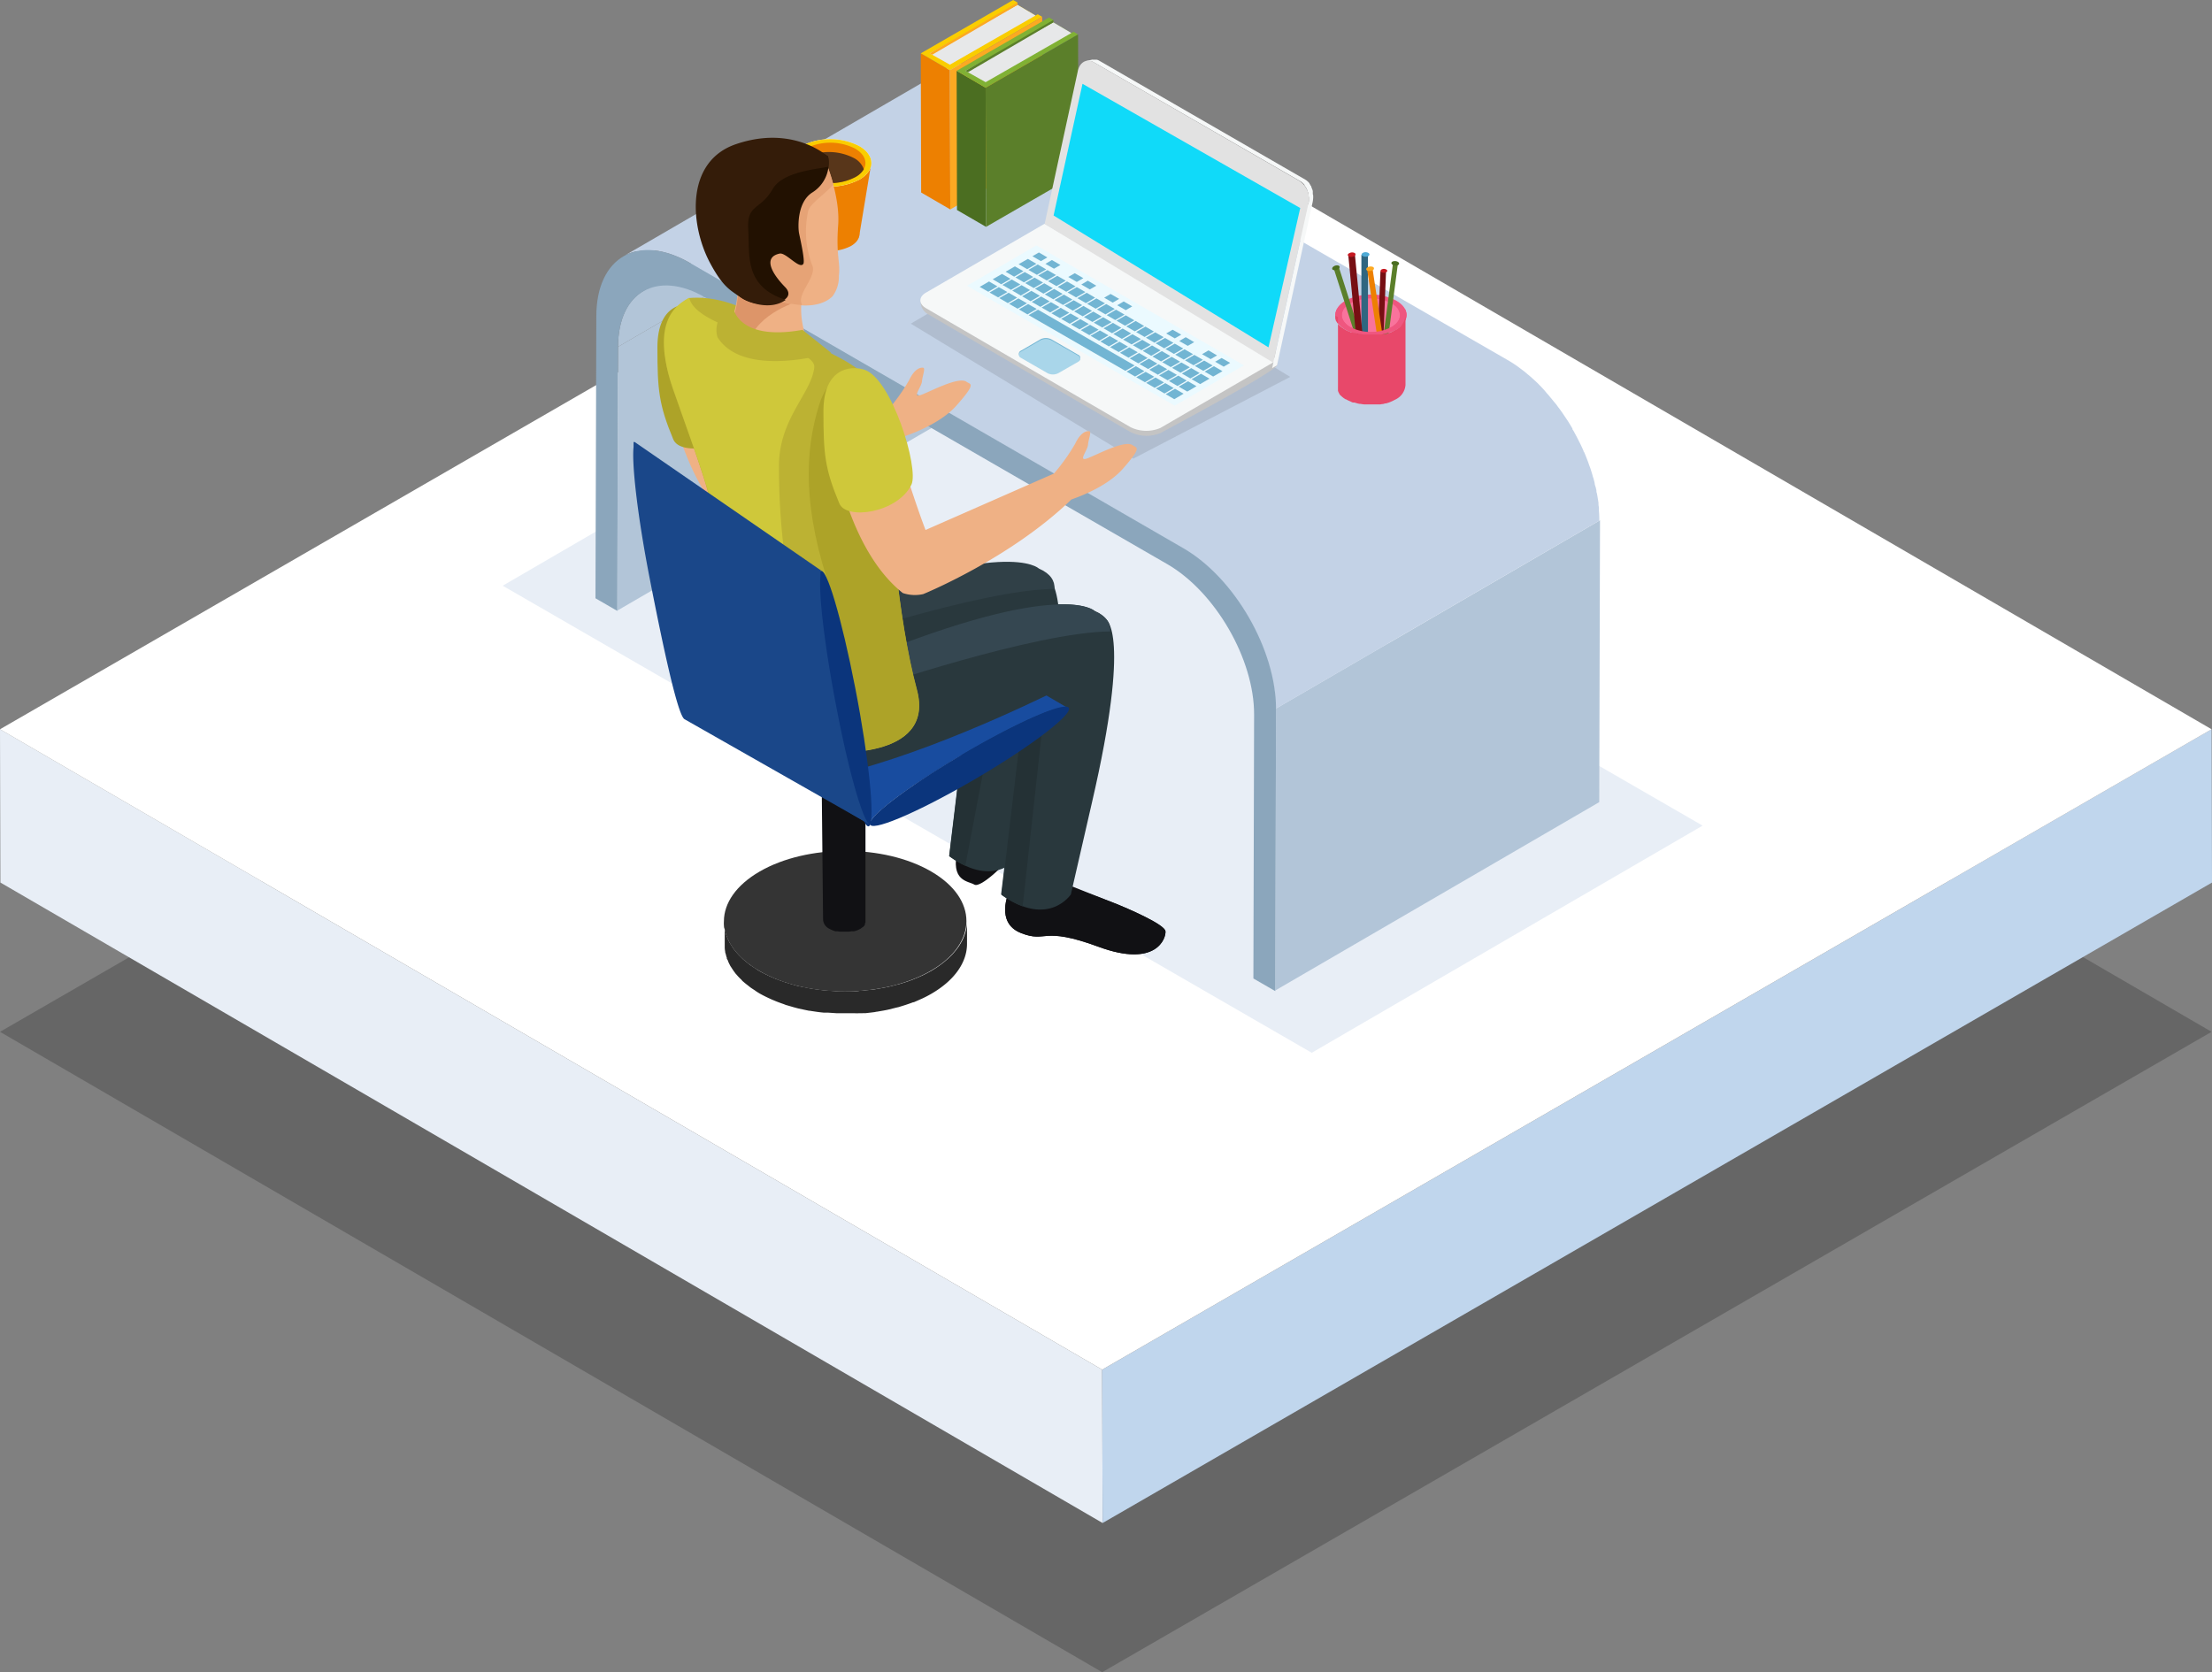 <svg xmlns="http://www.w3.org/2000/svg" xmlns:xlink="http://www.w3.org/1999/xlink" viewBox="0 0 313.52 237.05"><rect x="0" y="0" width="313.52" height="237.05" fill="#808080" stroke="none"/><defs><style>.cls-1{fill:none;}.cls-2{opacity:0.2;}.cls-3{fill:#e8eef6;}.cls-4{fill:#c0d6ed;}.cls-5{fill:#fff;}.cls-6{fill:#b2c5d8;}.cls-7{isolation:isolate;}.cls-8{clip-path:url(#clip-path);}.cls-9{fill:#c3d2e6;}.cls-10{fill:#8ba6bc;}.cls-11{fill:#ed8001;}.cls-12{fill:#facd00;}.cls-13{fill:#fca922;}.cls-14{fill:#e7e8e9;}.cls-15{fill:#4b6e21;}.cls-16{fill:#80b134;}.cls-17{fill:#5b7f2a;}.cls-18{fill:#fffffe;}.cls-19{fill:#58361a;}.cls-20{fill:#f79534;}.cls-21{fill:#f9739c;}.cls-22{fill:#ef567f;}.cls-23{fill:#2f6680;}.cls-24{fill:#4eaad5;}.cls-25{fill:#770f13;}.cls-26{fill:#c51820;}.cls-27{fill:#e8486a;}.cls-28{fill:#292929;}.cls-29{fill:#343434;}.cls-30{opacity:0.1;}.cls-31{fill:#c4c4c4;}.cls-32{fill:#f6f8f8;}.cls-33{fill:#e2e2e2;}.cls-34{fill:#10daf9;}.cls-35{fill:#ebfaff;}.cls-36{fill:#72b5d3;}.cls-37{fill:#a9d6ea;}.cls-38{fill:#efb185;}.cls-39{fill:#ada328;}.cls-40{fill:#111114;}.cls-41{fill:#29383d;}.cls-42{fill:#243135;}.cls-43{fill:#184c9f;}.cls-44{fill:#0b357c;}.cls-45{fill:#354751;}.cls-46{fill:#304047;}.cls-47{fill:#bcb233;}.cls-48{fill:#cfc83a;}.cls-49{fill:#dd9569;}.cls-50{fill:#e6a376;}.cls-51{fill:#221101;}.cls-52{fill:#341c09;}.cls-53{fill:#1a4789;}</style><clipPath id="clip-path"><path class="cls-1" d="M137.12,14.55,91.2,41.24c-2.21,1.28-3.59,4-3.6,7.92l45.93-26.69C133.54,18.58,134.91,15.84,137.12,14.55Z"/></clipPath></defs><g id="图层_2" data-name="图层 2"><g id="レイヤー_1" data-name="レイヤー 1"><polygon class="cls-2" points="0 146.27 156.22 237.05 313.46 146.27 157.24 55.48 0 146.27"/><polygon class="cls-3" points="0 103.38 0.06 125.11 156.28 215.9 156.22 194.16 0 103.38"/><polygon class="cls-4" points="156.22 194.16 156.28 215.9 313.52 125.11 313.46 103.38 156.22 194.16"/><polygon class="cls-5" points="0 103.38 156.22 194.16 313.46 103.38 157.24 12.59 0 103.38"/><polygon class="cls-3" points="241.32 117.04 185.92 149.24 71.25 83.03 126.65 50.83 241.32 117.04"/><polygon class="cls-6" points="87.49 86.56 133.42 59.87 133.53 22.47 87.6 49.16 87.49 86.56"/><g class="cls-7"><g class="cls-8"><path class="cls-6" d="M87.6,49.16l45.93-26.69c0-3.89,1.38-6.63,3.59-7.92L91.2,41.24c-2.21,1.28-3.59,4-3.6,7.92Z"/></g></g><polygon class="cls-6" points="180.75 140.41 226.67 113.71 226.78 73.75 180.86 100.44 180.75 140.41"/><path class="cls-9" d="M134.29,9.65l.07,0a6.77,6.77,0,0,1,.66-.33l.14,0,.21-.07a2.42,2.42,0,0,1,.35-.12c.13,0,.26-.06.39-.09l.23,0,.13,0c.26,0,.52-.07.79-.09h.24c.21,0,.42,0,.64,0l.22,0,.39.05.38,0,.32.07.54.12.29.06c.1,0,.2.08.3.1.31.1.62.2.93.32.12.05.22.07.32.12a.84.84,0,0,1,.19.09,14.38,14.38,0,0,1,1.67.83L213.62,51c.43.24.85.51,1.26.79l.4.29c.28.21.56.41.83.63l.45.38c.26.2.5.42.74.64l.46.42.27.26c.1.1.18.2.28.29.3.31.6.63.89,1l.27.3a2.88,2.88,0,0,1,.22.27c.18.21.35.41.52.63l.34.4c.09.11.17.23.26.36l.37.49c.07.12.16.22.24.34l.42.62.24.36.11.16c.24.37.46.75.68,1.12,0,0,0,.05,0,.08s.09.16.15.24l.43.8.19.37.2.4c.07.12.12.23.18.35.15.31.29.62.43.94,0,.05,0,.11.08.16l0,0c.17.4.33.79.48,1.19l.08.21.16.46c.07.19.15.39.21.58s.09.3.14.45.11.37.16.56.08.22.11.33l.15.6c0,.23.11.46.17.69s0,.15.05.22,0,.33.08.49c.08.35.13.71.19,1.06a2.93,2.93,0,0,0,.05.29c0,.22,0,.43.06.65a3.88,3.88,0,0,1,0,.48,14.37,14.37,0,0,1,.06,1.46l-45.92,26.69q0-.73-.06-1.47c0-.15,0-.31,0-.46,0-.32-.07-.64-.12-1s-.11-.69-.18-1-.09-.49-.15-.75-.1-.44-.15-.66-.17-.63-.26-.94-.11-.37-.17-.56c-.1-.35-.22-.7-.35-1l-.15-.44c-.19-.49-.38-1-.59-1.45,0-.06,0-.11-.07-.16-.19-.43-.39-.85-.6-1.28-.07-.14-.14-.28-.22-.41-.19-.39-.4-.77-.62-1.15,0-.09-.09-.18-.15-.27-.26-.45-.53-.9-.81-1.34l-.28-.4c-.2-.31-.42-.61-.63-.91l-.38-.52c-.19-.26-.39-.51-.59-.76l-.52-.62c-.16-.2-.33-.38-.5-.57s-.58-.63-.88-.93l-.56-.57c-.15-.15-.3-.28-.45-.41s-.49-.44-.74-.66l-.46-.37c-.27-.22-.55-.43-.82-.63l-.41-.29c-.41-.28-.83-.55-1.25-.79L97.76,37.26a17,17,0,0,0-1.65-.83l-.53-.21c-.31-.12-.62-.23-.92-.32l-.6-.16c-.18-.05-.36-.08-.54-.12s-.46-.08-.7-.11l-.39,0a6.25,6.25,0,0,0-.86,0h-.18a6.25,6.25,0,0,0-1,.13l-.24,0a6.44,6.44,0,0,0-.72.2l-.22.08a5.8,5.8,0,0,0-.87.42Z"/><path class="cls-10" d="M97.76,37.26c-7.29-4.22-13.22-.83-13.24,7.55l-.12,40,3.09,1.79.11-37.4c0-7.84,5.58-11,12.41-7l65.43,37.77c6.82,3.94,12.34,13.49,12.31,21.33l-.1,37.41,3.1,1.79.11-40c0-8.39-5.87-18.6-13.16-22.8Z"/><g class="cls-7"><polygon class="cls-11" points="134.69 29.69 130.56 27.29 130.51 7.56 134.63 9.95 134.69 29.69"/><polygon class="cls-12" points="134.63 9.95 130.51 7.56 143.6 0 144.22 0.36 144.22 0.69 146.77 2.2 147.08 2.02 147.72 2.39 134.63 9.95"/><polygon class="cls-13" points="147.72 2.39 147.78 22.13 134.69 29.69 134.63 9.95 147.72 2.39"/></g><polygon class="cls-14" points="146.77 2.2 134.63 9.17 131.77 7.56 144.22 0.69 146.77 2.2"/><polygon class="cls-13" points="144.22 0.36 144.22 0.69 132.12 7.76 131.77 7.56 144.22 0.36"/><g class="cls-7"><polygon class="cls-15" points="139.76 32.16 135.64 29.77 135.59 10.04 139.7 12.44 139.76 32.16"/><polygon class="cls-16" points="139.7 12.44 135.59 10.04 148.68 2.48 149.29 2.84 149.29 3.17 151.85 4.68 152.16 4.5 152.8 4.88 139.7 12.44"/><polygon class="cls-17" points="152.8 4.88 152.86 24.6 139.76 32.16 139.7 12.44 152.8 4.88"/></g><polygon class="cls-14" points="151.85 4.68 139.7 11.65 136.84 10.04 149.29 3.17 151.85 4.68"/><polygon class="cls-17" points="149.29 2.84 149.29 3.17 137.19 10.24 136.84 10.04 149.29 2.84"/><path class="cls-11" d="M120.6,31.51c1.61.93,1.62,2.44,0,3.37a6.44,6.44,0,0,1-5.83,0c-1.61-.93-1.61-2.44,0-3.37A6.42,6.42,0,0,1,120.6,31.51Z"/><polygon class="cls-11" points="111.89 23.09 113.65 33.64 121.75 33.64 123.5 23.09 111.89 23.09"/><path class="cls-18" d="M121.79,20.71c2.27,1.32,2.29,3.45,0,4.76a9.09,9.09,0,0,1-8.22,0c-2.26-1.31-2.28-3.44,0-4.76A9.07,9.07,0,0,1,121.79,20.71Z"/><path class="cls-12" d="M121.79,20.71c2.27,1.32,2.29,3.45,0,4.76a9.09,9.09,0,0,1-8.22,0c-2.26-1.31-2.28-3.44,0-4.76A9.07,9.07,0,0,1,121.79,20.71Z"/><path class="cls-11" d="M121.19,21.06c1.93,1.12,2,2.94,0,4.06a7.71,7.71,0,0,1-7,0c-1.95-1.12-1.95-2.93,0-4.06A7.77,7.77,0,0,1,121.19,21.06Z"/><path class="cls-19" d="M114.21,25.12a7.71,7.71,0,0,0,7,0A3.07,3.07,0,0,0,122.43,24,2.83,2.83,0,0,0,121,22.39a7.73,7.73,0,0,0-7,0,3.05,3.05,0,0,0-1.21,1.18A2.82,2.82,0,0,0,114.21,25.12Z"/><path class="cls-20" d="M114.82,32.08l0,0,.24-.12-.55-.32a1.15,1.15,0,0,1-.25.12.15.15,0,0,1-.07,0l-.14.05-.07,0-.09,0h-.46l-.11,0h0l-.13-.05.56.31s0,0,0,0a.25.25,0,0,0,.09,0h0l0,0h.62l0,0h0l.14,0Z"/><path class="cls-20" d="M112.6,31.42a2.26,2.26,0,0,1,0-.26.22.22,0,0,1,0-.08.44.44,0,0,1,0-.16.78.78,0,0,1,0-.16.94.94,0,0,0,0-.16.38.38,0,0,1,0-.1c0-.07,0-.13,0-.19l0-.08.09-.26s0,0,0,0l.09-.23,0-.07a1.34,1.34,0,0,1,.12-.24v0l.15-.24a.59.59,0,0,1,0-.08l.12-.18a.22.22,0,0,1,0-.08l.13-.18a.18.18,0,0,0,0-.07l.13-.15s0-.06.08-.11l0-.05a2.09,2.09,0,0,0,.2-.22l.13-.13.09-.07a.86.86,0,0,1,.14-.13l.08-.06.17-.13s0,0,.07,0l.25-.16-.55-.32-.25.16a.18.18,0,0,1-.07.05l-.17.13-.08.06-.15.13-.08.08-.08.08s0,0,0,0a1.45,1.45,0,0,0-.21.22l0,0v0a1.27,1.27,0,0,0-.1.12.63.63,0,0,0-.1.12h0a.22.22,0,0,0-.05.08.64.64,0,0,0-.1.13l0,0,0,.07-.07.1,0,.09,0,.07s0,0,0,.05a2,2,0,0,0-.11.2h0c0,.07-.07.13-.1.19a.14.14,0,0,0,0,.06.25.25,0,0,0,0,.07l0,.07-.06.15,0,0h0c0,.08-.06.15-.08.22s0,0,0,0a.19.19,0,0,0,0,.08.49.49,0,0,0,0,.11s0,.06,0,.08l0,.11s0,.05,0,.07a.19.19,0,0,1,0,.07,1.11,1.11,0,0,0,0,.17.19.19,0,0,0,0,.07.28.28,0,0,1,0,.09v.08a2.11,2.11,0,0,0,0,.25,1.59,1.59,0,0,0,.68,1.45l.54.32A1.58,1.58,0,0,1,112.6,31.42Z"/><path class="cls-12" d="M115.09,27.28V28a3.89,3.89,0,0,0-1.83,3c0,1.09.83,1.5,1.84.91v.72c-1.38.8-2.5.24-2.5-1.24A5.33,5.33,0,0,1,115.09,27.28Z"/><path class="cls-21" d="M190.76,42.61c-2,1.14-2,3,0,4.12a7.82,7.82,0,0,0,7.11,0c2-1.14,2-3,0-4.12A7.83,7.83,0,0,0,190.76,42.61Z"/><path class="cls-22" d="M190.73,46.73a7.82,7.82,0,0,0,7.11,0c2-1.14,2-3,0-4.12a7.83,7.83,0,0,0-7.1,0C188.78,43.75,188.78,45.59,190.73,46.73ZM191.4,43a6.47,6.47,0,0,1,5.83,0c1.6.94,1.6,2.45,0,3.38a6.38,6.38,0,0,1-5.83,0C189.78,45.43,189.78,43.92,191.4,43Z"/><path class="cls-17" d="M197.22,37.31h0s0,0,0,0a0,0,0,0,0,0,0l0,.06,0,0,0,0,.15.08s0,0,0,0l.19,0h.21a.48.48,0,0,0,.18,0,.3.3,0,0,0,.2-.2l-1.93,14.66c0,.08-.08.15-.19.2l-.09,0H196s0,0,0,0h-.23l-.06,0h-.1l0,0h0l-.11-.07h0l0,0,0,0h0l0,0h0s0,0,0,0v0h0v0h0l1.93-14.66Z"/><path class="cls-15" d="M197.41,37.06c-.23.09-.25.28-.06.44a.85.85,0,0,0,.76.1c.23-.1.26-.29.07-.45A.87.87,0,0,0,197.41,37.06Z"/><path class="cls-17" d="M188.85,38.17h0l0,0h0s0,0,.06,0l0,0h0a.37.37,0,0,0,.18,0h0a.65.65,0,0,0,.19,0h0l.19-.08h0a.42.42,0,0,0,.15-.11.28.28,0,0,0,.09-.27l4.51,14.08a.27.27,0,0,1-.08.27l-.07.06,0,0,0,0h0l0,0h0l-.05,0-.05,0h-.29a.27.27,0,0,1-.13,0h0a0,0,0,0,1,0,0h0l0,0h0l0,0h0v0s0,0,0,0h0l-4.52-14.08Z"/><path class="cls-15" d="M188.91,37.86c-.16.19-.11.38.13.43a.84.84,0,0,0,.74-.23c.17-.18.11-.37-.13-.43A.84.84,0,0,0,188.91,37.86Z"/><path class="cls-23" d="M193,36.13h0l0,0v0l0,0a.08.08,0,0,1,0,0s0,0,0,0a.85.85,0,0,0,.17.06h0l.19,0h0a.63.63,0,0,0,.19,0h0a1,1,0,0,0,.18-.06.31.31,0,0,0,.16-.23l0,14.79a.26.26,0,0,1-.16.22l-.08,0-.07,0h-.45l-.05,0-.12,0a0,0,0,0,0,0,0l0,0,0,0h0s0,0,0,0h0v0h0v-.05l0-14.79h0A.13.13,0,0,0,193,36.13Z"/><path class="cls-24" d="M193.16,35.85c-.22.12-.22.32,0,.45a.89.89,0,0,0,.78,0c.21-.13.21-.33,0-.45A.81.81,0,0,0,193.16,35.85Z"/><path class="cls-25" d="M191.07,36.21h0s0,0,0,0v0l0,0,.05,0h0a.48.48,0,0,0,.17,0h.23l.19,0h0a.56.56,0,0,0,.17-.09.27.27,0,0,0,.14-.24l1.41,14.72a.27.27,0,0,1-.14.24l-.07.05-.07,0h-.51l-.12,0a0,0,0,0,0,0,0h0l0,0h0s0,0,0,0v0h0s0,0,0,0l0,0h0s0,0,0,0v0l-1.42-14.73h0S191.07,36.2,191.07,36.21Z"/><path class="cls-26" d="M191.2,35.92a.23.23,0,0,0,0,.44.81.81,0,0,0,.77-.07c.2-.14.19-.34,0-.44A.81.81,0,0,0,191.2,35.92Z"/><path class="cls-25" d="M195.68,38.43h0s0,0,0,0h0l0,0,0,0,0,0,.14.06h0l.15,0h.19l.15,0a.23.23,0,0,0,.15-.19l-.51,12.63a.23.23,0,0,1-.15.19l-.07,0-.06,0h-.43l-.1,0h0l0,0h0l0,0h0s0,0,0,0h0s0,0,0,0h0v0l.52-12.64h0S195.68,38.41,195.68,38.43Z"/><path class="cls-26" d="M195.82,38.2a.2.2,0,0,0,0,.38.73.73,0,0,0,.66,0c.19-.1.2-.27,0-.38A.7.7,0,0,0,195.82,38.2Z"/><path class="cls-11" d="M193.67,38.24h0l0,0h0l0,0s0,0,0,0l0,0a.47.47,0,0,0,.17,0h0a.61.61,0,0,0,.19,0h0a.67.67,0,0,0,.19,0h0a.91.91,0,0,0,.17-.09.27.27,0,0,0,.12-.25l2.2,14.62a.29.29,0,0,1-.13.25l-.07,0-.06,0h-.06l-.05,0-.05,0h-.35a.42.42,0,0,1-.12,0h0L196,53h0l0,0h0s0,0,0,0h0v0a0,0,0,0,1,0,0h0l-2.2-14.63A.14.14,0,0,0,193.67,38.24Z"/><path class="cls-13" d="M193.78,37.93c-.2.16-.17.36.06.45a.88.88,0,0,0,.77-.11.24.24,0,0,0-.07-.45A.86.86,0,0,0,193.78,37.93Z"/><path class="cls-22" d="M197.84,46.73a7.82,7.82,0,0,1-7.11,0c-1.35-.79-1.76-1.91-1.23-2.9h.95c-.55.85-.25,1.85.93,2.53a6.38,6.38,0,0,0,5.83,0c1.19-.68,1.5-1.68.95-2.53h1C199.62,44.82,199.2,45.94,197.84,46.73Z"/><path class="cls-27" d="M189.28,44.84a.77.77,0,0,1,0,.15l0,.13a.83.83,0,0,0,0,.15.61.61,0,0,1,.05.12s0,.1.07.16l.07.11.12.18s.09.1.13.16l0,0a2.08,2.08,0,0,0,.21.21l.15.13.14.11.19.12a1.88,1.88,0,0,1,.18.12,3.58,3.58,0,0,0,.48.24l.15.06a2.5,2.5,0,0,0,.38.15l.15,0,.26.07.2.05.27.07.19,0c.19,0,.38.06.58.09h.17l.35,0h1l.23,0,.26,0,.22,0,.27,0,.2,0,.32-.08.17,0,.54-.18.26-.11.12-.06.37-.19a2.51,2.51,0,0,0,1.48-2.08l0,9.87a2.49,2.49,0,0,1-1.48,2.07l-.37.19-.14.06-.22.1h0c-.18.07-.36.12-.55.18h0l-.12,0-.32.09H196l-.12,0-.26.05-.11,0h-.12l-.25,0h-1.21l-.34,0h-.18a3.72,3.72,0,0,1-.57-.08h0l-.15,0-.29-.06-.19-.06-.26-.07-.06,0-.09,0c-.13,0-.26-.09-.39-.15l-.14-.06a3.58,3.58,0,0,1-.48-.24l-.06,0-.13-.08-.18-.12-.15-.12-.14-.12s0,0,0,0l-.19-.18,0,0-.1-.11,0-.06-.12-.17,0-.07a.06.06,0,0,1,0,0,.79.79,0,0,1-.08-.16l0-.09a0,0,0,0,1,0,0,.83.83,0,0,1,0-.15.38.38,0,0,1,0-.1,0,0,0,0,1,0,0,.76.76,0,0,1,0-.15.43.43,0,0,1,0-.11v0l0-9.86C189.27,44.74,189.28,44.79,189.28,44.84Z"/><path class="cls-28" d="M102.64,131.13c0,.18,0,.36.07.55s.07.29.11.42.09.36.15.53.12.28.17.42.16.36.25.53l.24.39c.13.2.25.4.4.6l.27.34a8.88,8.88,0,0,0,.73.78l.29.29.53.44.47.37.62.41c.22.14.42.29.66.43.51.29,1.06.56,1.62.82.16.07.33.13.48.21.45.18.9.35,1.36.5.16.06.32.12.5.17l.88.26c.22.06.44.13.67.18s.65.14,1,.2l.63.13c.65.11,1.3.2,2,.28l.62.05,1.17.08.74,0h.93l.8,0c.3,0,.58,0,.86-.06s.54,0,.8-.06l.86-.1c.26,0,.52-.06.77-.1l.91-.16.72-.14c.36-.09.71-.17,1.06-.27.2-.05.4-.09.59-.15.64-.19,1.26-.39,1.86-.63l.81-.34.5-.22c.43-.21.84-.42,1.25-.65,3.38-2,5.08-4.53,5.07-7.1v3.26c0,2.57-1.69,5.14-5.08,7.1-.4.23-.82.45-1.25.65l-.45.2-.77.34a.14.14,0,0,0-.09,0c-.6.23-1.22.43-1.85.62l-.15.05-.43.1-1.08.27-.28.06-.42.08-.93.16c-.12,0-.23.05-.36.06l-.4.05-.87.1c-.13,0-.26,0-.4,0a2.23,2.23,0,0,1-.37,0,8.85,8.85,0,0,1-.89,0,3.11,3.11,0,0,1-.43,0h-1.76l-.27,0-1.18-.08-.46,0-.14,0c-.66-.06-1.31-.16-2-.27h-.09l-.58-.12-.93-.2-.67-.18-.89-.26-.19-.05-.3-.12c-.46-.16-.91-.32-1.35-.51-.17-.07-.33-.13-.49-.21-.56-.25-1.11-.52-1.62-.81l-.21-.13c-.16-.09-.3-.2-.46-.31s-.41-.26-.6-.4-.31-.25-.47-.37-.38-.3-.55-.45l-.1-.08c-.06-.06-.1-.12-.16-.19a7.85,7.85,0,0,1-.75-.79l-.16-.17c0-.06-.07-.12-.11-.17-.15-.2-.28-.41-.41-.61s-.12-.17-.16-.25a.67.67,0,0,1-.06-.12,5.52,5.52,0,0,1-.26-.55c0-.1-.1-.2-.15-.3s0-.08,0-.11a3.39,3.39,0,0,1-.15-.52,2.56,2.56,0,0,1-.1-.34.28.28,0,0,0,0-.09,3.43,3.43,0,0,1-.06-.56c0-.11,0-.22,0-.34v-3.41C102.61,130.79,102.63,131,102.64,131.13Z"/><path class="cls-29" d="M107.68,123.54c-6.73,3.89-6.78,10.19-.08,14.09s17.58,3.88,24.31,0,6.76-10.2.07-14.09S114.42,119.65,107.68,123.54Z"/><polygon class="cls-30" points="182.87 53.43 160.62 65.02 129.09 45.88 150.2 33.52 182.87 53.43"/><path class="cls-31" d="M181,51.78c-.25.94-16.49,9.59-16.49,9.59a5.09,5.09,0,0,1-4.23-.1c-7.34-4.24-28.8-16.76-28.8-16.76-1.06-.61-1.38-2.2-.33-2.8l16.93-9.29S183.38,42.92,181,51.78Z"/><path class="cls-32" d="M181.1,51l-16.62,9.66a5.09,5.09,0,0,1-4.23-.1c-7.34-4.24-29-16.87-29-16.87-1.07-.62-1.07-1.6,0-2.21l16.8-9.76Z"/><path class="cls-32" d="M185.48,27.89a2.2,2.2,0,0,0-.06-.37.53.53,0,0,1,0-.12c0-.12-.08-.25-.13-.37a.11.11,0,0,0,0-.06,2.22,2.22,0,0,0-.14-.31l-.09-.15-.17-.24,0-.07a2.06,2.06,0,0,0-.25-.26l-.07-.07a1.43,1.43,0,0,0-.3-.2L155,8.81a2.07,2.07,0,0,0-.34-.15l-.11,0-.16,0h-.24l-.21,0,.83-.2a.58.58,0,0,1,.14,0h.31l.15,0h.08l0,0a1.22,1.22,0,0,1,.34.14L185,25.46a1.66,1.66,0,0,1,.3.22l.06.05a2.11,2.11,0,0,1,.25.27l0,.06a1.47,1.47,0,0,1,.1.13s0,.08.07.12a.39.39,0,0,1,.08.14l0,.06a1.62,1.62,0,0,1,.11.28s0,0,0,0h0a1.18,1.18,0,0,1,.1.3.38.38,0,0,1,0,.1.29.29,0,0,0,0,.09.43.43,0,0,1,0,.11c0,.09,0,.18.05.27v.06a2.55,2.55,0,0,1,0,.39v0a4.26,4.26,0,0,1-.06.5L181,51.78l-.69.4,5.15-23.32a2.73,2.73,0,0,0,.06-.5c0-.14,0-.28,0-.43Z"/><path class="cls-33" d="M155,8.81c-.94-.55-1.94,0-2.22,1.2l-4.72,21.74,32.4,19.66,5-22.55a3.07,3.07,0,0,0-1.25-3.19Z"/><polygon class="cls-34" points="184.29 29.49 153.43 11.88 149.33 30.55 179.79 49.24 184.29 29.49"/><path class="cls-35" d="M146.89,34.79l29.42,17-9.82,5.72-29.43-17ZM159.5,52.57l1.32-.76L147.11,43.9l-1.32.77,13.71,7.9Zm-8.71-10.81-1.33.78,1.22.69,1.32-.76-1.21-.71Zm-4.27-.93,1.32-.77-1.21-.71-1.33.78,1.22.7Zm16.65,9.61,1.33-.77-1.22-.7-1.33.77,1.22.7Zm-4-3.87-1.33.77L159,48l1.32-.77-1.21-.7Zm8.2,6.27,1.33-.77-1.21-.69-1.32.77,1.2.69Zm-13.69-7.9,1.21.7,1.32-.77-1.2-.7-1.33.77Zm-.07-1.58-1.32.78,1.22.7,1.32-.77-1.22-.71ZM170.1,54.45l1.33-.77-1.21-.7-1.33.77,1.21.7ZM145.13,40l1.32-.77-1.21-.7-1.32.77,1.21.7Zm12.61,5.74-1.33.77,1.21.7,1.32-.77-1.2-.7Zm-8.45-3.34,1.33-.76L149.41,41l-1.33.77,1.21.7Zm12.61,5.74-1.33.77,1.21.7,1.33-.76-1.21-.71Zm4,3.87,1.33-.76-1.21-.7-1.33.76,1.21.7ZM163.66,55l1.32-.76-1.21-.71-1.32.77,1.21.7Zm-19-13.08,1.32-.77-1.21-.71-1.32.77,1.21.71Zm12.6,5.74-1.32.77,1.21.7,1.33-.77-1.22-.7Zm-4.66-6.94-1.31.76,1.21.7,1.32-.76-1.22-.7Zm-4.26-.94,1.32-.77-1.22-.7-1.31.76,1.21.71Zm6,6.18-1.21-.7-1.33.77,1.22.69,1.32-.76Zm1.14-2.08,1.21.71L158,43.8l-1.22-.7-1.32.76Zm-6.52-1-1.32.77,1.22.7,1.31-.77-1.21-.7Zm-6.1.14,1.32-.78L143,41.5l-1.33.76,1.22.71ZM161,45.5l-1.33.77,1.21.7,1.33-.76L161,45.5Zm4.54,8.41,1.32-.76-1.22-.71-1.31.78,1.21.69Zm-4.16-2.4,1.32-.76L161.44,50l-1.32.77,1.22.7ZM165,49.38l1.31-.77-1.2-.7-1.32.76,1.21.71Zm4.16,2.4L170.5,51l-1.22-.7-1.32.77,1.21.7ZM155.4,42.3l-1.32.77,1.22.69,1.32-.76-1.22-.7Zm8.71,10.82,1.32-.78-1.21-.7-1.32.77,1.21.71ZM167.78,51l1.33-.77-1.22-.7-1.32.77,1.21.7Zm-11.89-4.14-1.32.76,1.22.71,1.32-.77-1.22-.7Zm-4.75-5.48,1.31-.76-1.21-.7-1.32.77,1.22.69Zm8.42,3.34-1.32.76,1.22.71,1.32-.76-1.22-.71Zm-12.1-1.2,1.32-.77-1.22-.7-1.32.77,1.22.7Zm4.27.94-1.33.76,1.22.7,1.32-.77-1.21-.69Zm-6.1.13L147,43.8l-1.23-.7-1.31.76,1.22.71Zm14.42,4.67-1.31.77,1.21.7,1.32-.77-1.22-.7Zm3.68-2.13-1.32.76,1.21.7L165,47.8l-1.22-.69Zm2.71,9.48,1.32-.78-1.21-.7-1.33.77,1.22.71Zm-25-14.43,1.31-.76-1.22-.7-1.31.77,1.22.69Zm1.82-1.07,1.33-.76-1.22-.71-1.32.77,1.21.7Zm25,14.42,1.31-.76-1.21-.7-1.32.76,1.22.7ZM147,39l1.32-.77-1.21-.7-1.32.77L147,39Zm15.31,15.23,1.32-.78-1.22-.7-1.33.76,1.23.72Zm9.67-.81,1.32-.76-1.22-.71-1.31.77,1.21.7ZM143.74,39.22l1.32-.77-1.21-.69-1.32.76,1.21.7Zm16.77,8.16-1.33.76,1.21.69,1.32-.76-1.2-.69Zm4.05,3.86,1.32-.77-1.21-.69-1.32.76,1.21.7ZM147.9,41.63l1.33-.77-1.22-.7-1.32.77,1.21.7Zm4.28.93-1.32.77,1.21.71,1.32-.78-1.21-.7Zm16.53,11.09,1.33-.77-1.21-.7-1.32.77,1.2.7ZM155,45.74l1.21.69,1.32-.76-1.2-.7-1.33.77Zm15.53,6.83,1.33-.76-1.21-.7-1.32.76,1.2.7ZM141.91,40.3l1.32-.77-1.21-.7-1.32.76,1.21.71Zm25,14.41L168.2,54l-1.21-.7-1.32.76,1.22.7ZM150.33,43.64l-1.31.77,1.21.69,1.32-.76-1.22-.7Zm-.59-3.08,1.32-.77-1.21-.69-1.32.76,1.21.7Zm4.28.94-1.32.77,1.21.7,1.31-.78L154,41.5Zm6.87,11.88,1.31-.76L161,51.91l-1.31.77,1.21.7Zm-20.81-12,1.3-.76-1.2-.7-1.32.77,1.22.69Zm22.65,11,1.31-.76-1.21-.71-1.32.77,1.22.7ZM146.07,42.7l1.32-.77-1.21-.7-1.32.77,1.21.7Zm20.32,7.47,1.33-.76-1.21-.7-1.33.77,1.21.69Zm-1.34,5.61,1.31-.77-1.21-.7-1.31.77,1.21.7Zm-2.7-9.48-1.32.77,1.2.69,1.32-.76-1.2-.7Zm-18.12-2.54,1.33-.76-1.22-.7-1.32.77,1.21.69Zm12.63.91,1.21.7,1.32-.77-1.21-.7-1.32.77Zm-1.15,2.07L154.5,46l-1.31.76,1.21.71,1.31-.77Zm-10.13-8.58,1.32-.76-1.21-.7-1.32.75,1.21.71Zm13.09,10.28-1.32.77,1.21.7,1.31-.77-1.2-.7Zm-1.26-6.77-.91.52,1.21.71.92-.53-1.22-.7Zm8.79,5.07-.91.53,1.22.7.91-.53-1.22-.7Zm-17.11-9.88-.92.54,1.22.69.91-.53-1.21-.7Zm5.09,2.93-.92.54,1.2.7.93-.53-1.21-.71Zm-1.85-1.06-.92.53,1.21.71.93-.54-1.22-.7Zm19,10.94-.92.54,1.22.7.91-.53-1.21-.71Zm1.85,1.08-.91.53,1.21.7.92-.54-1.22-.69ZM168.35,49l.91-.54-1.2-.7-.92.54,1.21.7ZM147.53,37l.92-.53-1.2-.7-.92.53,1.2.7Zm11.74,5.71-.92.54,1.21.69.92-.53-1.21-.7Z"/><polygon class="cls-36" points="156.62 43 155.3 43.76 154.08 43.07 155.4 42.3 156.62 43"/><polygon class="cls-36" points="146.9 37.4 145.59 38.16 144.37 37.45 145.69 36.7 146.9 37.4"/><polygon class="cls-36" points="152.45 40.6 151.13 41.36 149.92 40.67 151.24 39.9 152.45 40.6"/><polygon class="cls-36" points="148.78 42.73 147.46 43.5 146.24 42.8 147.56 42.03 148.78 42.73"/><polygon class="cls-36" points="148.45 36.49 147.53 37.02 146.33 36.32 147.25 35.79 148.45 36.49"/><polygon class="cls-36" points="150.3 37.56 149.39 38.09 148.17 37.4 149.09 36.86 150.3 37.56"/><polygon class="cls-36" points="148.29 38.19 146.97 38.96 145.76 38.26 147.08 37.49 148.29 38.19"/><polygon class="cls-36" points="145.06 38.45 143.74 39.22 142.53 38.52 143.85 37.76 145.06 38.45"/><polygon class="cls-36" points="149.68 38.99 148.36 39.76 147.15 39.05 148.46 38.29 149.68 38.99"/><polygon class="cls-36" points="153.55 39.43 152.62 39.97 151.41 39.26 152.33 38.73 153.55 39.43"/><polygon class="cls-36" points="146.45 39.26 145.13 40.03 143.92 39.33 145.24 38.56 146.45 39.26"/><polygon class="cls-36" points="143.23 39.53 141.91 40.3 140.7 39.59 142.02 38.83 143.23 39.53"/><polygon class="cls-36" points="151.06 39.79 149.74 40.56 148.53 39.86 149.85 39.1 151.06 39.79"/><polygon class="cls-36" points="147.84 40.06 146.52 40.83 145.3 40.13 146.63 39.35 147.84 40.06"/><polygon class="cls-36" points="155.39 40.5 154.46 41.03 153.26 40.33 154.18 39.79 155.39 40.5"/><polygon class="cls-36" points="144.62 40.33 143.29 41.09 142.08 40.39 143.4 39.62 144.62 40.33"/><polygon class="cls-36" points="141.38 40.6 140.08 41.36 138.86 40.67 140.18 39.9 141.38 40.6"/><polygon class="cls-36" points="149.23 40.86 147.9 41.63 146.69 40.93 148.01 40.16 149.23 40.86"/><polygon class="cls-36" points="146 41.13 144.68 41.9 143.47 41.19 144.79 40.42 146 41.13"/><polygon class="cls-36" points="153.84 41.4 152.52 42.16 151.31 41.46 152.62 40.7 153.84 41.4"/><polygon class="cls-36" points="150.62 41.67 149.29 42.43 148.08 41.73 149.41 40.96 150.62 41.67"/><polygon class="cls-36" points="147.39 41.93 146.07 42.7 144.86 42 146.18 41.23 147.39 41.93"/><polygon class="cls-36" points="158.63 42.37 157.71 42.9 156.5 42.2 157.41 41.67 158.63 42.37"/><polygon class="cls-36" points="155.22 42.2 153.91 42.97 152.7 42.27 154.02 41.5 155.22 42.2"/><polygon class="cls-36" points="152 42.47 150.68 43.23 149.46 42.53 150.79 41.76 152 42.47"/><polygon class="cls-36" points="145.56 43 144.23 43.76 143.02 43.07 144.34 42.3 145.56 43"/><polygon class="cls-36" points="160.48 43.43 159.56 43.97 158.35 43.27 159.27 42.73 160.48 43.43"/><polygon class="cls-36" points="153.39 43.26 152.06 44.04 150.86 43.33 152.18 42.56 153.39 43.26"/><polygon class="cls-36" points="150.16 43.53 148.85 44.3 147.63 43.6 148.95 42.83 150.16 43.53"/><polygon class="cls-36" points="158.01 43.8 156.68 44.57 155.47 43.86 156.79 43.1 158.01 43.8"/><polygon class="cls-36" points="146.95 43.8 145.63 44.57 144.41 43.86 145.72 43.1 146.95 43.8"/><polygon class="cls-36" points="151.55 44.34 150.23 45.1 149.02 44.41 150.33 43.63 151.55 44.34"/><polygon class="cls-36" points="159.39 44.6 158.07 45.37 156.86 44.67 158.18 43.9 159.39 44.6"/><polygon class="cls-36" points="156.16 44.87 154.84 45.64 153.63 44.94 154.96 44.17 156.16 44.87"/><polygon class="cls-36" points="152.94 45.13 151.62 45.9 150.4 45.2 151.73 44.44 152.94 45.13"/><polygon class="cls-36" points="160.78 45.41 159.46 46.17 158.24 45.46 159.56 44.7 160.78 45.41"/><polygon class="cls-36" points="157.55 45.67 156.23 46.43 155.02 45.74 156.35 44.97 157.55 45.67"/><polygon class="cls-36" points="154.33 45.94 153.01 46.7 151.79 46.01 153.12 45.24 154.33 45.94"/><polygon class="cls-36" points="162.17 46.21 160.84 46.97 159.63 46.27 160.96 45.5 162.17 46.21"/><polygon class="cls-36" points="158.94 46.47 157.62 47.24 156.41 46.54 157.74 45.77 158.94 46.47"/><polygon class="cls-36" points="155.71 46.74 154.4 47.51 153.19 46.8 154.5 46.04 155.71 46.74"/><polygon class="cls-36" points="163.55 47 162.23 47.77 161.03 47.07 162.35 46.3 163.55 47"/><polygon class="cls-36" points="167.43 47.44 166.51 47.97 165.29 47.27 166.2 46.74 167.43 47.44"/><polygon class="cls-36" points="160.33 47.27 159.01 48.04 157.79 47.34 159.12 46.57 160.33 47.27"/><polygon class="cls-36" points="157.11 47.54 155.79 48.31 154.57 47.6 155.89 46.84 157.11 47.54"/><polygon class="cls-36" points="164.94 47.8 163.62 48.58 162.41 47.87 163.73 47.11 164.94 47.8"/><polygon class="cls-36" points="161.72 48.07 160.39 48.83 159.18 48.14 160.51 47.38 161.72 48.07"/><polygon class="cls-36" points="169.26 48.5 168.35 49.03 167.14 48.34 168.06 47.8 169.26 48.5"/><polygon class="cls-36" points="158.5 48.34 157.17 49.11 155.96 48.41 157.28 47.64 158.5 48.34"/><polygon class="cls-36" points="166.32 48.6 165.01 49.38 163.8 48.67 165.12 47.91 166.32 48.6"/><polygon class="cls-36" points="163.1 48.88 161.78 49.64 160.57 48.94 161.9 48.17 163.1 48.88"/><polygon class="cls-36" points="159.88 49.14 158.56 49.91 157.34 49.21 158.67 48.44 159.88 49.14"/><polygon class="cls-36" points="167.72 49.41 166.39 50.17 165.18 49.48 166.51 48.71 167.72 49.41"/><polygon class="cls-36" points="164.5 49.67 163.17 50.44 161.96 49.74 163.28 48.97 164.5 49.67"/><polygon class="cls-36" points="161.26 49.94 159.95 50.71 158.74 50.01 160.05 49.24 161.26 49.94"/><polygon class="cls-36" points="172.5 50.38 171.59 50.91 170.37 50.21 171.29 49.67 172.5 50.38"/><polygon class="cls-36" points="169.1 50.21 167.78 50.98 166.57 50.28 167.89 49.51 169.1 50.21"/><polygon class="cls-36" points="165.88 50.47 164.56 51.24 163.34 50.54 164.67 49.77 165.88 50.47"/><polygon class="cls-36" points="170.5 51.01 169.17 51.78 167.96 51.08 169.28 50.31 170.5 51.01"/><polygon class="cls-36" points="174.36 51.44 173.44 51.98 172.23 51.28 173.14 50.75 174.36 51.44"/><polygon class="cls-36" points="167.27 51.28 165.94 52.04 164.73 51.34 166.06 50.58 167.27 51.28"/><polygon class="cls-36" points="164.04 51.55 162.73 52.31 161.5 51.61 162.83 50.84 164.04 51.55"/><polygon class="cls-36" points="171.88 51.81 170.55 52.57 169.35 51.88 170.67 51.11 171.88 51.81"/><polygon class="cls-36" points="160.82 51.81 159.5 52.57 145.79 44.67 147.12 43.9 160.82 51.81"/><polygon class="cls-36" points="168.65 52.07 167.32 52.84 166.12 52.15 167.44 51.38 168.65 52.07"/><polygon class="cls-36" points="165.43 52.34 164.11 53.12 162.9 52.41 164.22 51.64 165.43 52.34"/><polygon class="cls-36" points="173.27 52.62 171.95 53.38 170.74 52.68 172.05 51.91 173.27 52.62"/><polygon class="cls-36" points="162.2 52.62 160.88 53.38 159.68 52.68 160.99 51.91 162.2 52.62"/><polygon class="cls-36" points="170.04 52.88 168.72 53.65 167.51 52.95 168.84 52.18 170.04 52.88"/><polygon class="cls-36" points="166.82 53.15 165.5 53.91 164.29 53.22 165.6 52.44 166.82 53.15"/><polygon class="cls-36" points="163.6 53.41 162.28 54.19 161.05 53.48 162.38 52.71 163.6 53.41"/><polygon class="cls-36" points="171.43 53.68 170.1 54.45 168.89 53.75 170.22 52.98 171.43 53.68"/><polygon class="cls-36" points="168.2 53.95 166.89 54.72 165.67 54.01 167 53.25 168.2 53.95"/><polygon class="cls-36" points="164.98 54.22 163.66 54.98 162.45 54.28 163.77 53.51 164.98 54.22"/><polygon class="cls-36" points="169.59 54.75 168.28 55.51 167.06 54.81 168.38 54.05 169.59 54.75"/><polygon class="cls-36" points="166.36 55.01 165.05 55.78 163.84 55.08 165.16 54.31 166.36 55.01"/><polygon class="cls-36" points="167.76 55.81 166.44 56.59 165.22 55.88 166.54 55.11 167.76 55.81"/><polygon class="cls-36" points="154.78 44.07 153.46 44.84 152.24 44.14 153.56 43.37 154.78 44.07"/><polygon class="cls-36" points="162.66 50.75 161.34 51.51 160.12 50.81 161.44 50.04 162.66 50.75"/><polygon class="cls-36" points="144.17 42.2 142.85 42.97 141.63 42.26 142.96 41.5 144.17 42.2"/><polygon class="cls-36" points="142.78 41.4 141.47 42.16 140.25 41.47 141.56 40.7 142.78 41.4"/><path class="cls-36" d="M152.81,50.29a.47.47,0,0,1,0,.88L150,52.77a1.68,1.68,0,0,1-1.53,0l-3.76-2.17a.48.48,0,0,1,0-.89l2.76-1.61a1.74,1.74,0,0,1,1.54,0Z"/><path class="cls-37" d="M152.81,50.41c.41.25.42.65,0,.88L150,52.9a1.68,1.68,0,0,1-1.53,0l-3.76-2.17a.48.48,0,0,1,0-.89l2.76-1.6a1.67,1.67,0,0,1,1.54,0Z"/><path class="cls-38" d="M97.46,44c3.84-.12,6.44,12.27,10.18,22.13l18.2-8a27.1,27.1,0,0,0,3-4.21c.8-1.7,1.63-1.84,2-1.79s-.1,1.15-.16,1.92-1.32,2.23-.35,2,5.51-2.8,6.67-1.92c.54.39,1.45.09-1.38,3.3-2,2.29-5.49,3.74-7.3,4.38-8.67,8.39-21,13.41-21,13.41h0a5.37,5.37,0,0,1-2.88-.16c-6.09-4.83-9.31-14.74-10.53-24C93.05,44.49,97.46,44,97.46,44Z"/><path class="cls-39" d="M98.93,43.31c-2-.59-5.75-.14-5.75,5.92s.2,8.13,2.25,13.06c1,2.44,8.31,1.33,10.22-2.65C106.76,57.34,102.87,44.5,98.93,43.31Z"/><path class="cls-40" d="M147.16,113.72s3.05,1,2,2.69-5.17,3.82-5.83,4.88-4.34,4.65-5.23,4.11-3.45-.41-2.37-5S143,112.8,147.16,113.72Z"/><path class="cls-41" d="M148.23,81.45s4.92,2-.83,26.85l-3,13.06s-3.18,4.84-9.88,0l3.29-27.26Z"/><path class="cls-40" d="M143,126.46s-2,4.35,1.72,5.81,2.83-1.06,11,1.95,9.56-1.21,9.47-2.2-5.49-3.3-7.26-4-5.14-1.91-5.14-1.91l-9.92-1Z"/><path class="cls-40" d="M143,126.46s-2,4.35,1.72,5.81,2.83-1.06,11,1.95,9.56-1.21,9.47-2.2-5.49-3.3-7.26-4-6.56-2.59-6.56-2.59l-8.5-.37Z"/><path class="cls-41" d="M156.78,87.86s3.59,1.71-2,25.86c-3,13.07-3,13.07-3,13.07s-3.18,4.84-9.89,0l3.31-27.28Z"/><path class="cls-42" d="M144.65,104.1l3.16-1.61-2.86,26a12.66,12.66,0,0,1-3-1.64Z"/><path class="cls-42" d="M136,109.38l4.1-3.89-3.28,17.24a13.58,13.58,0,0,1-2.27-1.36Z"/><path class="cls-40" d="M116.66,130.39a1.53,1.53,0,0,0,.91,1.28,4.71,4.71,0,0,0,.45.22l.38.13a1.29,1.29,0,0,0,.19,0h0l.11,0,.31.05.3,0H120l.35,0,.4-.06.16,0,.15,0,.27-.07a3.82,3.82,0,0,0,.68-.31h0a1.27,1.27,0,0,0,.12-.1,2,2,0,0,0,.26-.18h0l.19-.22,0-.05a.09.09,0,0,0,0-.06.18.18,0,0,0,0-.07.76.76,0,0,0,.09-.18s0,0,0,0,0,0,0,0l0-.12a1.1,1.1,0,0,0,0-.18l0-17.83v0a.78.78,0,0,1,0,.22,1.44,1.44,0,0,0-.88-1.51,4.91,4.91,0,0,0-4.42,0,1.58,1.58,0,0,0-.89,1.27h0v0ZM122,113.85l.16-.1h0Zm.86-.92a1.34,1.34,0,0,1-.12.24c0-.09.09-.16.12-.24Zm-.19.35a1.22,1.22,0,0,1-.15.17,1.29,1.29,0,0,0,.16-.17Z"/><path class="cls-43" d="M123.37,116.49a2.08,2.08,0,0,1,.2-.33s0,0,0,0,.18-.22.29-.35l.26-.28c.06,0,.12-.12.19-.17.23-.24.51-.48.82-.75l.19-.16c.27-.24.59-.49.92-.76l.17-.13c.37-.29.79-.6,1.22-.91l.34-.25,1.22-.86.24-.17,1.53-1c.16-.1.32-.2.47-.31l1.49-.94.25-.17,1.78-1.1.5-.3,1.94-1.14c1-.55,1.9-1.08,2.82-1.58l.15-.07c.85-.47,1.69-.91,2.48-1.31l.21-.12c.77-.38,1.5-.74,2.19-1.06l.2-.1c.69-.32,1.34-.6,1.93-.85l.13-.05c.42-.18.8-.33,1.16-.46l.23-.07a8.64,8.64,0,0,1,1-.31l.18,0a2.33,2.33,0,0,1,.44-.1l.24,0h.42a.68.68,0,0,1,.24.07h0L125.13,85s0,0,0,0H125a.12.12,0,0,0-.08,0h-.1a.67.67,0,0,0-.2,0h-.17a.32.32,0,0,1-.14,0l-.08,0a3.7,3.7,0,0,0-.49.11l-.1,0h0c-.28.08-.61.19-1,.31l-.2.07c-.37.13-.77.29-1.2.46,0,0,0,0,0,0a.09.09,0,0,0-.06,0c-.6.24-1.24.52-1.93.85A2.18,2.18,0,0,1,119,87l-2.08,1-.34.18c-.76.38-1.52.78-2.32,1.21l-.31.17c-.89.48-1.81,1-2.76,1.56-.65.37-1.29.75-1.93,1.13l-.5.3L107,93.65l-.27.17-1.46.94-.47.31c-.53.35-1,.68-1.52,1l-.28.19-1.17.83-.38.27-1.18.89-.24.19c-.3.23-.58.46-.85.69l-.24.2-.78.71a.15.15,0,0,1-.06,0l-.19.21a2,2,0,0,0-.2.21l0,0h0a1.74,1.74,0,0,0-.19.22l-.07.09,0,0s0,0,0,0a.83.83,0,0,0-.08.12s0,0,0,0a.16.16,0,0,1,0,.06.07.07,0,0,0,0,.06s0,0,0,0a.42.42,0,0,1,0,.06.43.43,0,0,0,0,.05.06.06,0,0,0,0,0s0,0,0,0v0a0,0,0,0,0,0,0,.26.26,0,0,0,.14.24L123.43,117a.28.28,0,0,1-.14-.24,1.35,1.35,0,0,1,.07-.27Z"/><path class="cls-44" d="M137.41,106.35c7.79-4.49,14.09-7.12,14.11-5.87s-6.3,5.93-14.1,10.42-14.12,7.13-14.13,5.87S129.61,110.86,137.41,106.35Z"/><path class="cls-41" d="M99.56,94.94s.88,12.47,14.54,8.72,23.07-7.39,23.07-7.39,17.43-12,10.55-15.08C147.72,81.19,141.39,74.84,99.56,94.94Z"/><path class="cls-41" d="M99.56,94.94s.88,12.47,14.54,8.72,23.07-7.39,23.07-7.39,17.43-12,10.55-15.08C147.72,81.19,141.39,74.84,99.56,94.94Z"/><path class="cls-41" d="M107,100.35s.87,12.48,14.54,8.74,29.21-11.7,29.21-11.7,11.29-7.71,4.41-10.78C155.13,86.61,148.8,80.26,107,100.35Z"/><path class="cls-45" d="M155.13,86.61c1.69.75,2.28,1.78,2.22,2.9-10.7.09-34.42,8.21-34.42,8.21l-.19-4.42C150.45,82,155.13,86.61,155.13,86.61Z"/><path class="cls-46" d="M147.24,80.59c1.69.74,2.28,1.77,2.22,2.89-10.7.09-34.41,8.21-34.41,8.21l-.19-4.42C142.57,75.92,147.24,80.59,147.24,80.59Z"/><path class="cls-47" d="M97.65,42.25s-5.79,3-2.28,12.92,6,16.26,5.86,20-1.24,16.22-2,18.76c0,0-.82,8.21,18,12.72,0,0,15.44,1.25,12.71-8.85s-4-26.43-3.74-30.34,2.51-11.75-7.35-16.82S103.88,41.74,97.65,42.25Z"/><path class="cls-39" d="M126.23,67.43c-.3,3.91,1,20.27,3.74,30.34,1.88,7-4.94,8.55-9.32,8.83-1.49-4.49.72-12.62-2.73-22.42-4.25-12.13-3.85-20.22-1.83-26.76,1.31-4.24,3.84-4.41,5.63-5C128.26,57.37,126.51,64,126.23,67.43Z"/><path class="cls-48" d="M99.27,93.9c.72-2.54,1.83-15.06,2-18.76s-2.42-10.06-5.86-20c-3.24-9.36.28-11.9,2.28-12.92,1.12,4.86,18.06,6.58,17.72,9.87-.39,3.62-4.83,7.1-5,13.61a96.86,96.86,0,0,0,2.14,20.89c1.08,4.16.79,14.27-.08,18.64C98.59,100.64,99.27,93.9,99.27,93.9Z"/><path class="cls-38" d="M104.48,37.2s.72,5.18-1,8.47c-1.56,3,10.73,5.44,11,2.69a11.73,11.73,0,0,1,.44-10.08C116.38,35.48,104.48,37.2,104.48,37.2Z"/><path class="cls-49" d="M103.55,45.86c1.27-2.46,1.21-5.94,1.09-7.57l9,4.26v0c-.33.09-6.34,1.74-7.56,6.1C104.25,48,103,46.94,103.55,45.86Z"/><path class="cls-38" d="M117.09,23.14s2,4.69,1.71,8.76c-.33,4.38.34,5.25.1,7.19A4.62,4.62,0,0,1,118,42c-1.32,1.33-4.09,1.86-7.88.56-4.59-1.58-9.52-7.75-7.69-13.42S110.14,18.69,117.09,23.14Z"/><path class="cls-50" d="M102.73,35.2c1.72-5.1,6.13-11.27,6.08-11.59A14.79,14.79,0,0,1,112,21.4a10.17,10.17,0,0,1,5.12,1.74,25.55,25.55,0,0,1,1,3c-1,1.23-3.23,2.66-3.55,3.69a13.31,13.31,0,0,0,.54,7.74c.75,1.6-2.13,4-1.49,5.48a.4.4,0,0,1,0,.19,12.84,12.84,0,0,1-3.54-.73A13.13,13.13,0,0,1,102.73,35.2Z"/><path class="cls-51" d="M117.37,22.16a4.94,4.94,0,0,1-2.18,5.09c-2.27,1.37-2.08,5.07-1.94,5.79s.89,3.94.61,4.37c-.54.82-2.47-1.66-3.36-1.46-2.25.48-1.33,2.58.78,4.75s-3.51,3.38-6.22,1.5c-1.42-1-2-1.6-3.89-5.28-2.81-5.33-3.08-11.81,3.22-15.39S115,20.82,117.37,22.16Z"/><path class="cls-52" d="M105.06,42.2c-1.42-1-2.53-1.36-4.46-5-2.81-5.32-3.49-14.35,3.76-16.78,6.86-2.32,11.51.5,13,1.78a4.16,4.16,0,0,1,0,1.45c-2,.37-6.49.77-7.86,3.17-1.7,3-3.67,2.06-3.45,5.69s-.61,8.11,5.32,10C109.22,44.05,106.13,42.93,105.06,42.2Z"/><path class="cls-47" d="M113.74,46.76,117.79,50s-12.35,3.8-16.1-2.21a3.54,3.54,0,0,1,2.19-4.33S104.39,48.44,113.74,46.76Z"/><path class="cls-38" d="M121,53c3.83-.11,6.44,12.27,10.18,22.13l18.2-8a27.58,27.58,0,0,0,3-4.21c.8-1.69,1.63-1.84,2-1.79s-.11,1.15-.17,1.92-1.31,2.23-.33,2,5.5-2.81,6.66-1.93c.53.41,1.45.11-1.38,3.32-2,2.29-5.49,3.73-7.31,4.37-8.66,8.39-21,13.41-21,13.41h0a5.34,5.34,0,0,1-2.89-.15c-6.08-4.83-9.3-14.75-10.52-24C116.57,53.56,121,53,121,53Z"/><path class="cls-48" d="M122.45,52.39c-2-.6-5.74-.15-5.74,5.91s.19,8.13,2.25,13.06c1,2.44,8.3,1.32,10.22-2.65C130.29,66.41,126.39,53.57,122.45,52.39Z"/><path class="cls-44" d="M116.28,81c.81-.84,3,6.58,4.94,16.53s2.83,18.71,2,19.55-3-6.59-4.94-16.54S115.47,81.88,116.28,81Z"/><path class="cls-53" d="M89.8,63.34a2.48,2.48,0,0,1,0-.27q0-.09,0-.15a.31.31,0,0,0,0-.08.08.08,0,0,1,0-.06.14.14,0,0,1,0-.06s0,0,0-.06l0,0v0a0,0,0,0,0,0,0l0,0s0,0,0,0l0,0h0a0,0,0,0,1,0,0v0l0,0,0,0h.16l0,0h0L116.56,81h0a.22.22,0,0,0-.14-.06h0a.19.19,0,0,0-.13.07h0v0s0,0,0,0l0,0s0,0,0,0,0,0,0,0a.06.06,0,0,1,0,0l0,0a.11.11,0,0,1,0,0,.14.14,0,0,1,0,.06s0,0,0,.06a.24.24,0,0,0,0,.08s0,.1,0,.15a1.18,1.18,0,0,0,0,.27c-.28,2.59.62,10.18,2.27,18.68,1.72,9,3.69,15.86,4.66,16.54L97,101.94c-1-.68-3.17-11-4.91-19.92C90.43,73.53,89.52,65.92,89.8,63.34Z"/></g></g></svg>